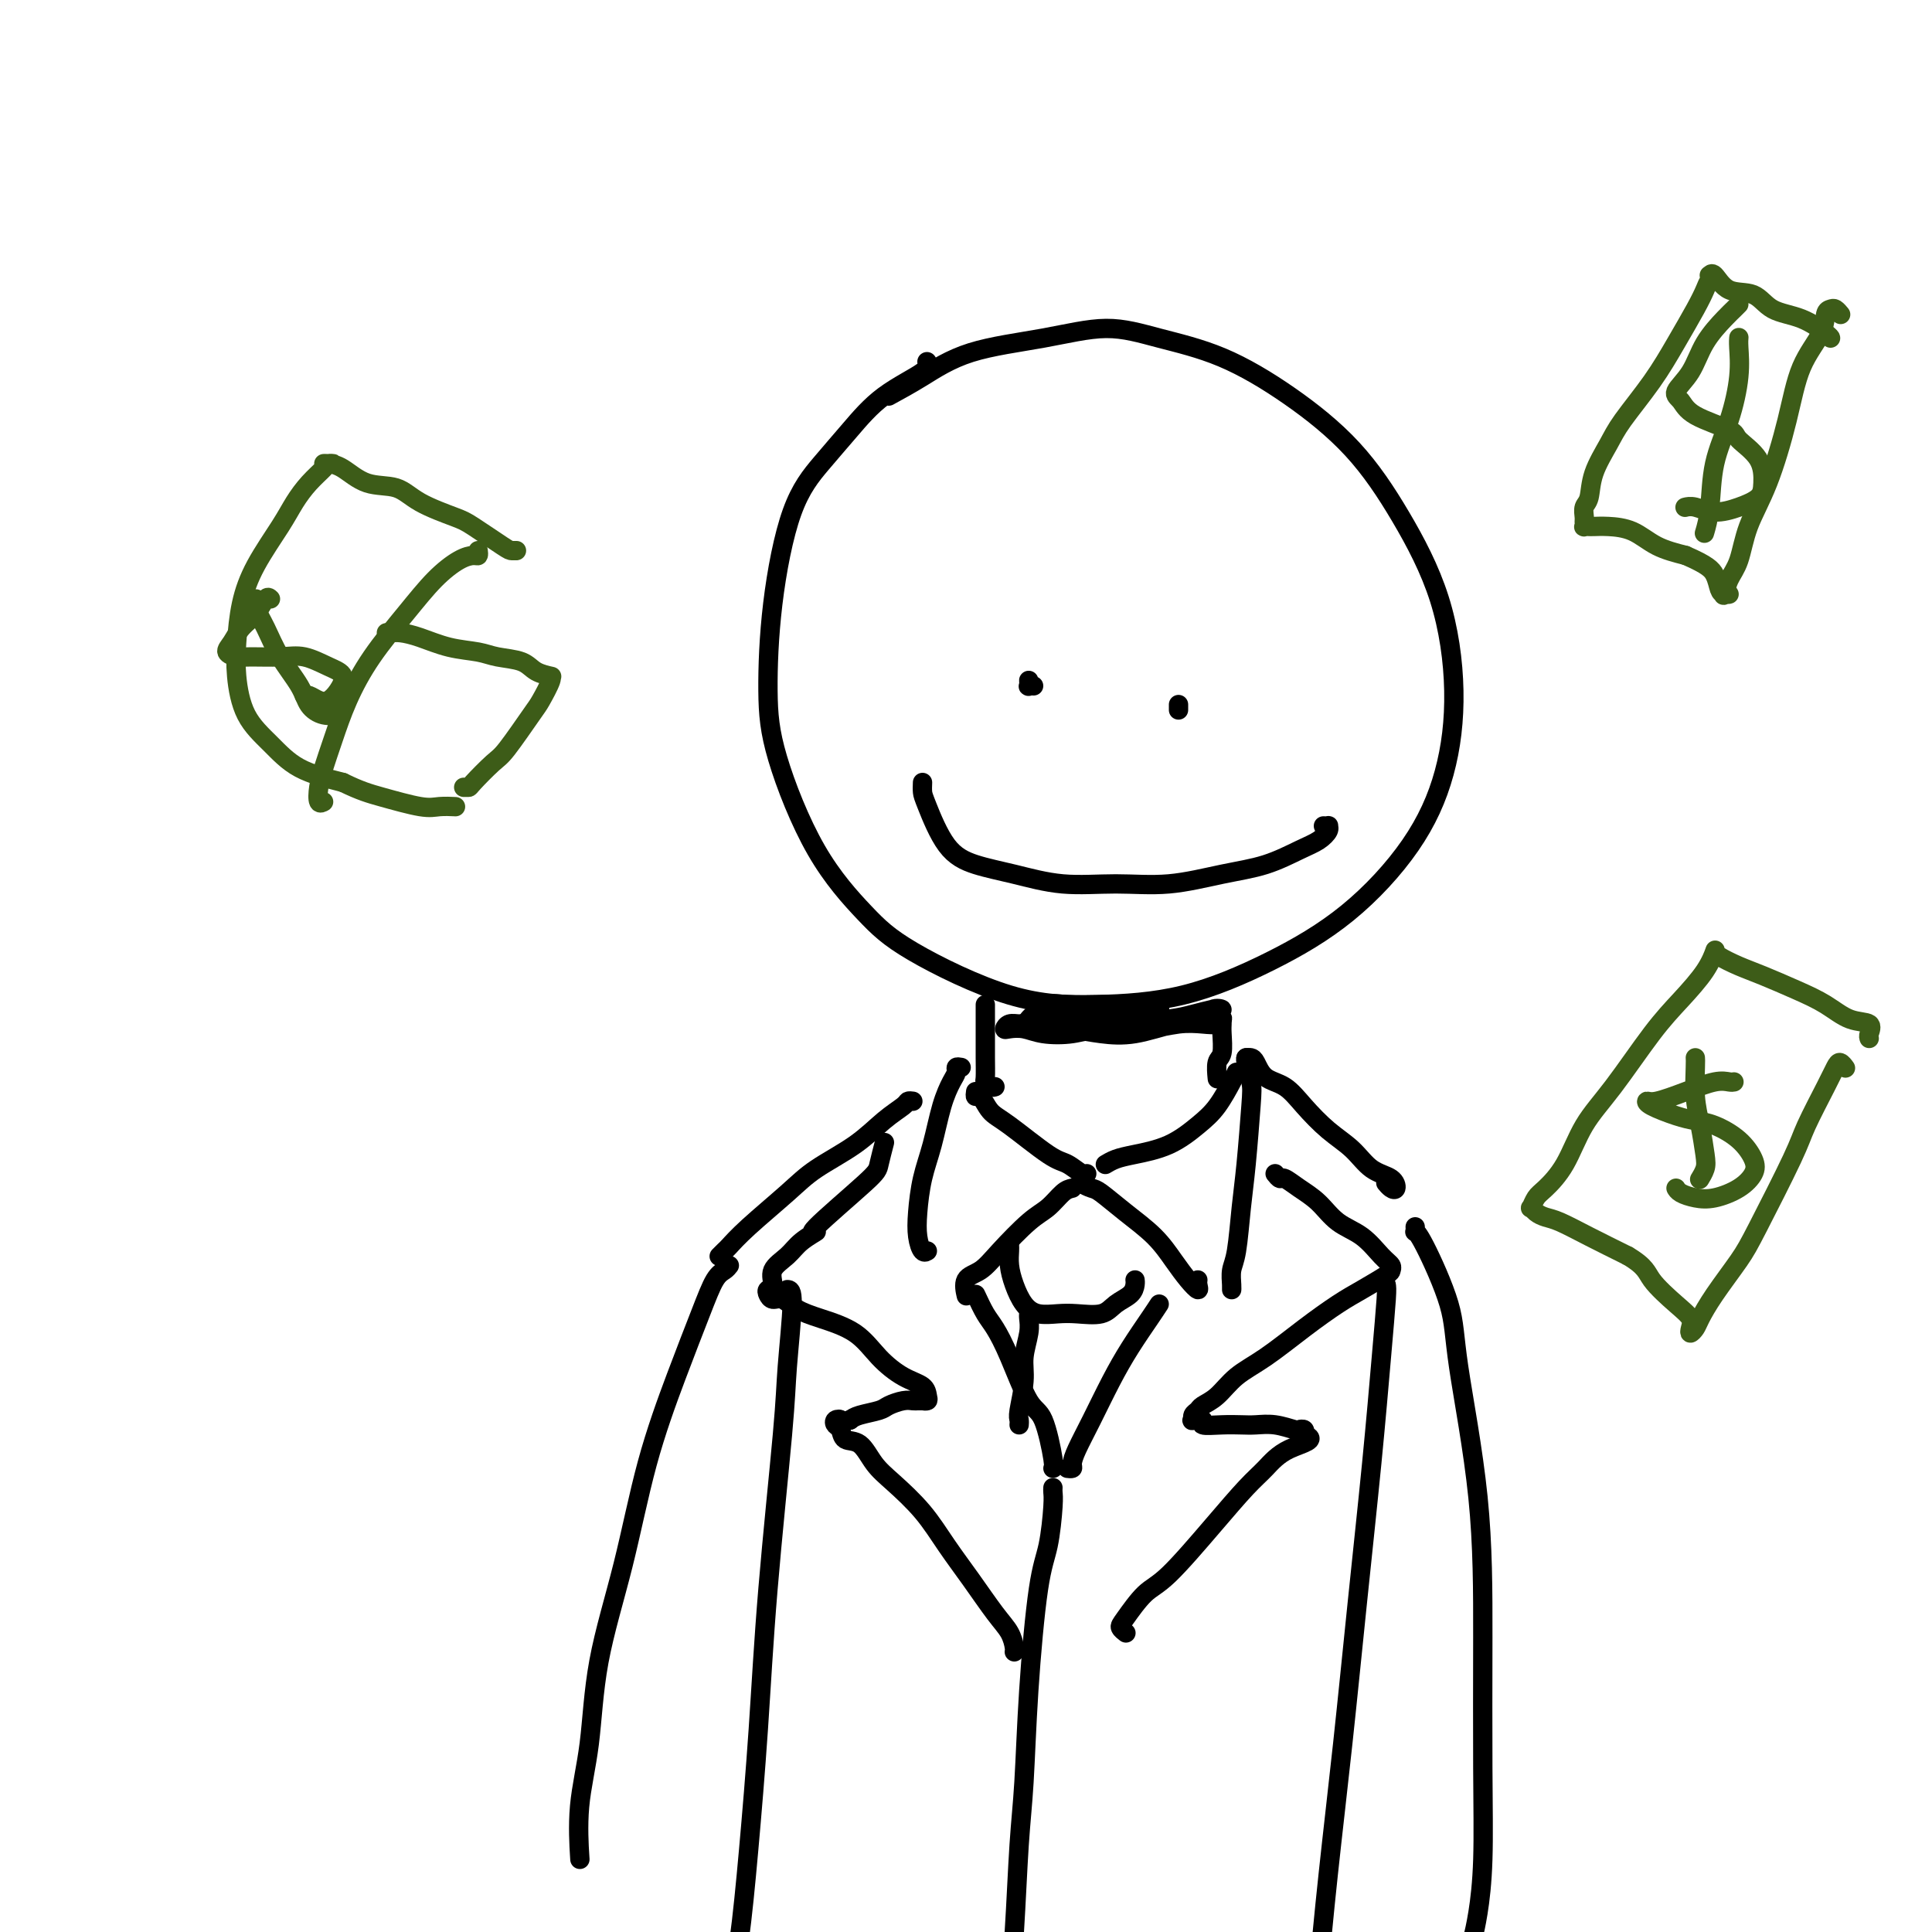 <svg viewBox='0 0 400 400' version='1.1' xmlns='http://www.w3.org/2000/svg' xmlns:xlink='http://www.w3.org/1999/xlink'><g fill='none' stroke='#000000' stroke-width='4' stroke-linecap='round' stroke-linejoin='round'><path d='M184,82c2.194,-1.196 4.387,-2.392 7,-4c2.613,-1.608 5.644,-3.627 10,-5c4.356,-1.373 10.035,-2.101 15,-3c4.965,-0.899 9.216,-1.969 13,-2c3.784,-0.031 7.100,0.976 11,2c3.900,1.024 8.385,2.063 13,4c4.615,1.937 9.360,4.772 14,8c4.640,3.228 9.173,6.849 13,11c3.827,4.151 6.946,8.830 10,14c3.054,5.170 6.043,10.830 8,17c1.957,6.170 2.882,12.850 3,19c0.118,6.150 -0.571,11.770 -2,17c-1.429,5.230 -3.599,10.071 -7,15c-3.401,4.929 -8.032,9.948 -13,14c-4.968,4.052 -10.273,7.138 -16,10c-5.727,2.862 -11.875,5.499 -18,7c-6.125,1.501 -12.228,1.866 -18,2c-5.772,0.134 -11.213,0.039 -18,-2c-6.787,-2.039 -14.919,-6.020 -20,-9c-5.081,-2.980 -7.112,-4.957 -10,-8c-2.888,-3.043 -6.634,-7.150 -10,-13c-3.366,-5.850 -6.352,-13.441 -8,-19c-1.648,-5.559 -1.958,-9.086 -2,-14c-0.042,-4.914 0.186,-11.216 1,-18c0.814,-6.784 2.215,-14.051 4,-19c1.785,-4.949 3.953,-7.578 6,-10c2.047,-2.422 3.974,-4.635 6,-7c2.026,-2.365 4.151,-4.881 7,-7c2.849,-2.119 6.421,-3.840 8,-5c1.579,-1.160 1.165,-1.760 1,-2c-0.165,-0.240 -0.083,-0.120 0,0'/><path d='M204,208c0.000,0.293 0.000,0.587 0,1c-0.000,0.413 -0.001,0.947 0,2c0.001,1.053 0.003,2.626 0,4c-0.003,1.374 -0.011,2.550 0,4c0.011,1.450 0.042,3.173 0,4c-0.042,0.827 -0.155,0.758 0,1c0.155,0.242 0.580,0.796 1,1c0.420,0.204 0.834,0.058 1,0c0.166,-0.058 0.083,-0.029 0,0'/><path d='M253,211c-0.002,-0.082 -0.004,-0.165 0,0c0.004,0.165 0.015,0.577 0,1c-0.015,0.423 -0.057,0.856 0,2c0.057,1.144 0.211,2.997 0,4c-0.211,1.003 -0.788,1.155 -1,2c-0.212,0.845 -0.061,2.384 0,3c0.061,0.616 0.030,0.308 0,0'/><path d='M250,211c0.736,-0.008 1.472,-0.016 2,0c0.528,0.016 0.849,0.056 1,0c0.151,-0.056 0.131,-0.207 0,0c-0.131,0.207 -0.372,0.773 -1,1c-0.628,0.227 -1.642,0.117 -3,0c-1.358,-0.117 -3.059,-0.241 -5,0c-1.941,0.241 -4.122,0.845 -7,1c-2.878,0.155 -6.452,-0.141 -9,0c-2.548,0.141 -4.070,0.718 -6,1c-1.930,0.282 -4.266,0.268 -6,0c-1.734,-0.268 -2.864,-0.789 -4,-1c-1.136,-0.211 -2.277,-0.110 -3,0c-0.723,0.110 -1.029,0.229 -1,0c0.029,-0.229 0.391,-0.808 1,-1c0.609,-0.192 1.465,0.002 2,0c0.535,-0.002 0.750,-0.200 2,0c1.250,0.200 3.534,0.797 5,1c1.466,0.203 2.113,0.013 4,0c1.887,-0.013 5.014,0.150 7,0c1.986,-0.150 2.832,-0.615 5,-1c2.168,-0.385 5.658,-0.691 8,-1c2.342,-0.309 3.536,-0.621 5,-1c1.464,-0.379 3.197,-0.827 4,-1c0.803,-0.173 0.676,-0.073 1,0c0.324,0.073 1.100,0.118 1,0c-0.100,-0.118 -1.074,-0.399 -2,0c-0.926,0.399 -1.803,1.477 -3,2c-1.197,0.523 -2.713,0.491 -5,1c-2.287,0.509 -5.347,1.560 -8,2c-2.653,0.440 -4.901,0.269 -7,0c-2.099,-0.269 -4.050,-0.634 -6,-1'/><path d='M222,213c-2.981,-0.381 -3.934,-0.833 -5,-1c-1.066,-0.167 -2.245,-0.048 -3,0c-0.755,0.048 -1.085,0.026 -1,0c0.085,-0.026 0.585,-0.058 1,0c0.415,0.058 0.745,0.204 2,0c1.255,-0.204 3.436,-0.757 5,-1c1.564,-0.243 2.511,-0.174 4,0c1.489,0.174 3.521,0.453 6,0c2.479,-0.453 5.404,-1.638 7,-2c1.596,-0.362 1.862,0.099 2,0c0.138,-0.099 0.147,-0.758 0,-1c-0.147,-0.242 -0.451,-0.067 -2,0c-1.549,0.067 -4.345,0.024 -6,0c-1.655,-0.024 -2.170,-0.031 -4,0c-1.830,0.031 -4.974,0.099 -7,0c-2.026,-0.099 -2.935,-0.366 -4,0c-1.065,0.366 -2.285,1.366 -3,2c-0.715,0.634 -0.923,0.901 -1,1c-0.077,0.099 -0.022,0.028 0,0c0.022,-0.028 0.011,-0.014 0,0'/><path d='M256,222c-0.169,0.372 -0.337,0.744 -1,2c-0.663,1.256 -1.819,3.397 -3,5c-1.181,1.603 -2.387,2.668 -4,4c-1.613,1.332 -3.634,2.932 -6,4c-2.366,1.068 -5.078,1.606 -7,2c-1.922,0.394 -3.056,0.645 -4,1c-0.944,0.355 -1.698,0.816 -2,1c-0.302,0.184 -0.151,0.092 0,0'/><path d='M202,226c-0.070,0.502 -0.139,1.003 0,1c0.139,-0.003 0.487,-0.511 1,0c0.513,0.511 1.191,2.039 2,3c0.809,0.961 1.747,1.354 4,3c2.253,1.646 5.819,4.546 8,6c2.181,1.454 2.976,1.462 4,2c1.024,0.538 2.276,1.606 3,2c0.724,0.394 0.921,0.112 1,0c0.079,-0.112 0.039,-0.056 0,0'/><path d='M199,221c-0.440,-0.079 -0.880,-0.158 -1,0c-0.120,0.158 0.080,0.553 0,1c-0.080,0.447 -0.442,0.947 -1,2c-0.558,1.053 -1.313,2.658 -2,5c-0.687,2.342 -1.306,5.420 -2,8c-0.694,2.580 -1.464,4.663 -2,7c-0.536,2.337 -0.837,4.927 -1,7c-0.163,2.073 -0.188,3.628 0,5c0.188,1.372 0.589,2.562 1,3c0.411,0.438 0.832,0.125 1,0c0.168,-0.125 0.084,-0.063 0,0'/><path d='M222,246c-0.585,0.133 -1.170,0.266 -2,1c-0.830,0.734 -1.904,2.068 -3,3c-1.096,0.932 -2.213,1.462 -4,3c-1.787,1.538 -4.244,4.083 -6,6c-1.756,1.917 -2.810,3.207 -4,4c-1.190,0.793 -2.515,1.089 -3,2c-0.485,0.911 -0.131,2.438 0,3c0.131,0.562 0.037,0.161 0,0c-0.037,-0.161 -0.019,-0.080 0,0'/><path d='M224,244c-0.195,0.316 -0.391,0.631 0,1c0.391,0.369 1.367,0.790 2,1c0.633,0.210 0.921,0.209 2,1c1.079,0.791 2.948,2.374 5,4c2.052,1.626 4.287,3.294 6,5c1.713,1.706 2.904,3.448 4,5c1.096,1.552 2.098,2.913 3,4c0.902,1.087 1.706,1.900 2,2c0.294,0.100 0.079,-0.511 0,-1c-0.079,-0.489 -0.023,-0.854 0,-1c0.023,-0.146 0.011,-0.073 0,0'/><path d='M258,219c0.029,-0.010 0.057,-0.021 0,0c-0.057,0.021 -0.200,0.073 0,1c0.200,0.927 0.745,2.731 1,4c0.255,1.269 0.222,2.005 0,5c-0.222,2.995 -0.634,8.248 -1,12c-0.366,3.752 -0.687,6.001 -1,9c-0.313,2.999 -0.620,6.747 -1,9c-0.380,2.253 -0.834,3.010 -1,4c-0.166,0.990 -0.045,2.214 0,3c0.045,0.786 0.012,1.135 0,1c-0.012,-0.135 -0.003,-0.753 0,-1c0.003,-0.247 0.002,-0.124 0,0'/><path d='M258,219c0.344,-0.032 0.688,-0.064 1,0c0.312,0.064 0.592,0.225 1,1c0.408,0.775 0.944,2.163 2,3c1.056,0.837 2.630,1.124 4,2c1.370,0.876 2.535,2.342 4,4c1.465,1.658 3.231,3.509 5,5c1.769,1.491 3.543,2.621 5,4c1.457,1.379 2.597,3.007 4,4c1.403,0.993 3.069,1.352 4,2c0.931,0.648 1.126,1.586 1,2c-0.126,0.414 -0.572,0.304 -1,0c-0.428,-0.304 -0.836,-0.801 -1,-1c-0.164,-0.199 -0.082,-0.099 0,0'/><path d='M189,228c-0.397,-0.054 -0.794,-0.108 -1,0c-0.206,0.108 -0.221,0.378 -1,1c-0.779,0.622 -2.322,1.597 -4,3c-1.678,1.403 -3.490,3.234 -6,5c-2.510,1.766 -5.719,3.467 -8,5c-2.281,1.533 -3.634,2.898 -6,5c-2.366,2.102 -5.744,4.942 -8,7c-2.256,2.058 -3.388,3.335 -4,4c-0.612,0.665 -0.703,0.717 -1,1c-0.297,0.283 -0.799,0.795 -1,1c-0.201,0.205 -0.100,0.102 0,0'/><path d='M151,262c-0.257,0.332 -0.515,0.665 -1,1c-0.485,0.335 -1.198,0.674 -2,2c-0.802,1.326 -1.693,3.641 -3,7c-1.307,3.359 -3.032,7.762 -5,13c-1.968,5.238 -4.181,11.312 -6,18c-1.819,6.688 -3.244,13.990 -5,21c-1.756,7.010 -3.844,13.729 -5,20c-1.156,6.271 -1.382,12.093 -2,17c-0.618,4.907 -1.628,8.898 -2,13c-0.372,4.102 -0.106,8.315 0,10c0.106,1.685 0.053,0.843 0,0'/><path d='M293,254c0.022,0.432 0.044,0.865 0,1c-0.044,0.135 -0.156,-0.026 0,0c0.156,0.026 0.578,0.239 2,3c1.422,2.761 3.845,8.070 5,12c1.155,3.930 1.042,6.479 2,13c0.958,6.521 2.986,17.012 4,27c1.014,9.988 1.014,19.472 1,29c-0.014,9.528 -0.042,19.100 0,27c0.042,7.900 0.156,14.128 0,19c-0.156,4.872 -0.580,8.389 -1,11c-0.420,2.611 -0.834,4.318 -1,5c-0.166,0.682 -0.083,0.341 0,0'/><path d='M209,257c0.001,0.435 0.003,0.871 0,1c-0.003,0.129 -0.009,-0.047 0,0c0.009,0.047 0.035,0.318 0,1c-0.035,0.682 -0.130,1.777 0,3c0.130,1.223 0.487,2.576 1,4c0.513,1.424 1.184,2.919 2,4c0.816,1.081 1.779,1.748 3,2c1.221,0.252 2.702,0.090 4,0c1.298,-0.090 2.415,-0.108 4,0c1.585,0.108 3.640,0.340 5,0c1.360,-0.340 2.025,-1.254 3,-2c0.975,-0.746 2.261,-1.324 3,-2c0.739,-0.676 0.930,-1.451 1,-2c0.070,-0.549 0.020,-0.871 0,-1c-0.020,-0.129 -0.010,-0.064 0,0'/><path d='M213,272c0.009,-0.055 0.017,-0.110 0,0c-0.017,0.110 -0.061,0.386 0,1c0.061,0.614 0.227,1.565 0,3c-0.227,1.435 -0.845,3.355 -1,5c-0.155,1.645 0.155,3.015 0,5c-0.155,1.985 -0.773,4.584 -1,6c-0.227,1.416 -0.061,1.651 0,2c0.061,0.349 0.017,0.814 0,1c-0.017,0.186 -0.009,0.093 0,0'/><path d='M240,270c-0.487,0.747 -0.974,1.495 -2,3c-1.026,1.505 -2.590,3.769 -4,6c-1.410,2.231 -2.664,4.430 -4,7c-1.336,2.570 -2.754,5.512 -4,8c-1.246,2.488 -2.320,4.523 -3,6c-0.680,1.477 -0.966,2.396 -1,3c-0.034,0.604 0.183,0.893 0,1c-0.183,0.107 -0.767,0.030 -1,0c-0.233,-0.030 -0.117,-0.015 0,0'/><path d='M202,268c0.683,1.464 1.365,2.928 2,4c0.635,1.072 1.221,1.751 2,3c0.779,1.249 1.750,3.067 3,6c1.250,2.933 2.780,6.982 4,9c1.220,2.018 2.131,2.005 3,4c0.869,1.995 1.695,5.999 2,8c0.305,2.001 0.087,2.000 0,2c-0.087,-0.000 -0.044,-0.000 0,0'/><path d='M264,243c0.374,0.466 0.748,0.933 1,1c0.252,0.067 0.380,-0.265 1,0c0.620,0.265 1.730,1.128 3,2c1.270,0.872 2.698,1.753 4,3c1.302,1.247 2.478,2.859 4,4c1.522,1.141 3.389,1.810 5,3c1.611,1.190 2.966,2.903 4,4c1.034,1.097 1.745,1.580 2,2c0.255,0.420 0.052,0.778 0,1c-0.052,0.222 0.045,0.310 -1,1c-1.045,0.690 -3.234,1.982 -5,3c-1.766,1.018 -3.109,1.760 -5,3c-1.891,1.240 -4.332,2.976 -7,5c-2.668,2.024 -5.565,4.335 -8,6c-2.435,1.665 -4.408,2.684 -6,4c-1.592,1.316 -2.804,2.931 -4,4c-1.196,1.069 -2.375,1.593 -3,2c-0.625,0.407 -0.695,0.696 -1,1c-0.305,0.304 -0.845,0.621 -1,1c-0.155,0.379 0.075,0.820 0,1c-0.075,0.180 -0.456,0.101 0,0c0.456,-0.101 1.748,-0.223 2,0c0.252,0.223 -0.538,0.791 0,1c0.538,0.209 2.403,0.060 4,0c1.597,-0.060 2.924,-0.030 4,0c1.076,0.030 1.900,0.060 3,0c1.100,-0.060 2.477,-0.209 4,0c1.523,0.209 3.192,0.778 4,1c0.808,0.222 0.756,0.098 1,0c0.244,-0.098 0.784,-0.171 1,0c0.216,0.171 0.108,0.585 0,1'/><path d='M270,297c3.138,1.097 -0.516,1.838 -3,3c-2.484,1.162 -3.798,2.745 -5,4c-1.202,1.255 -2.294,2.182 -4,4c-1.706,1.818 -4.027,4.528 -7,8c-2.973,3.472 -6.597,7.704 -9,10c-2.403,2.296 -3.586,2.654 -5,4c-1.414,1.346 -3.059,3.680 -4,5c-0.941,1.320 -1.176,1.624 -1,2c0.176,0.376 0.765,0.822 1,1c0.235,0.178 0.118,0.089 0,0'/><path d='M183,237c0.105,-0.403 0.210,-0.807 0,0c-0.210,0.807 -0.735,2.824 -1,4c-0.265,1.176 -0.272,1.511 -3,4c-2.728,2.489 -8.179,7.130 -10,9c-1.821,1.870 -0.014,0.967 0,1c0.014,0.033 -1.765,1.003 -3,2c-1.235,0.997 -1.925,2.021 -3,3c-1.075,0.979 -2.534,1.913 -3,3c-0.466,1.087 0.063,2.328 0,3c-0.063,0.672 -0.717,0.775 -1,1c-0.283,0.225 -0.196,0.574 0,1c0.196,0.426 0.502,0.930 1,1c0.498,0.070 1.188,-0.296 2,0c0.812,0.296 1.746,1.252 3,2c1.254,0.748 2.830,1.288 5,2c2.170,0.712 4.935,1.595 7,3c2.065,1.405 3.430,3.333 5,5c1.570,1.667 3.345,3.074 5,4c1.655,0.926 3.190,1.373 4,2c0.810,0.627 0.893,1.436 1,2c0.107,0.564 0.236,0.883 0,1c-0.236,0.117 -0.839,0.030 -1,0c-0.161,-0.030 0.118,-0.005 0,0c-0.118,0.005 -0.634,-0.010 -1,0c-0.366,0.010 -0.581,0.044 -1,0c-0.419,-0.044 -1.043,-0.167 -2,0c-0.957,0.167 -2.246,0.622 -3,1c-0.754,0.378 -0.972,0.679 -2,1c-1.028,0.321 -2.865,0.663 -4,1c-1.135,0.337 -1.567,0.668 -2,1'/><path d='M176,294c-2.871,0.633 -2.050,0.216 -2,0c0.050,-0.216 -0.671,-0.229 -1,0c-0.329,0.229 -0.265,0.701 0,1c0.265,0.299 0.733,0.427 1,1c0.267,0.573 0.335,1.592 1,2c0.665,0.408 1.927,0.203 3,1c1.073,0.797 1.959,2.594 3,4c1.041,1.406 2.239,2.420 4,4c1.761,1.580 4.086,3.724 6,6c1.914,2.276 3.417,4.683 5,7c1.583,2.317 3.247,4.544 5,7c1.753,2.456 3.594,5.141 5,7c1.406,1.859 2.377,2.890 3,4c0.623,1.110 0.899,2.297 1,3c0.101,0.703 0.027,0.920 0,1c-0.027,0.080 -0.008,0.023 0,0c0.008,-0.023 0.004,-0.011 0,0'/><path d='M218,308c-0.018,0.289 -0.036,0.577 0,1c0.036,0.423 0.126,0.980 0,3c-0.126,2.020 -0.468,5.503 -1,8c-0.532,2.497 -1.256,4.009 -2,9c-0.744,4.991 -1.510,13.460 -2,21c-0.490,7.540 -0.706,14.150 -1,19c-0.294,4.850 -0.667,7.941 -1,13c-0.333,5.059 -0.625,12.088 -1,18c-0.375,5.912 -0.832,10.707 -1,13c-0.168,2.293 -0.048,2.084 0,2c0.048,-0.084 0.024,-0.042 0,0'/><path d='M287,266c0.072,0.391 0.144,0.783 0,3c-0.144,2.217 -0.503,6.261 -1,12c-0.497,5.739 -1.132,13.174 -2,22c-0.868,8.826 -1.970,19.045 -3,29c-1.030,9.955 -1.989,19.648 -3,29c-1.011,9.352 -2.075,18.362 -3,27c-0.925,8.638 -1.711,16.902 -2,21c-0.289,4.098 -0.083,4.028 0,4c0.083,-0.028 0.041,-0.014 0,0'/><path d='M163,267c0.527,0.011 1.053,0.023 1,3c-0.053,2.977 -0.686,8.920 -1,13c-0.314,4.080 -0.310,6.296 -1,14c-0.690,7.704 -2.073,20.895 -3,32c-0.927,11.105 -1.397,20.124 -2,29c-0.603,8.876 -1.338,17.608 -2,25c-0.662,7.392 -1.250,13.445 -2,19c-0.750,5.555 -1.664,10.611 -2,13c-0.336,2.389 -0.096,2.111 0,2c0.096,-0.111 0.048,-0.056 0,0'/><path d='M191,162c-0.028,0.719 -0.055,1.438 0,2c0.055,0.562 0.194,0.967 1,3c0.806,2.033 2.280,5.693 4,8c1.720,2.307 3.687,3.261 6,4c2.313,0.739 4.972,1.264 8,2c3.028,0.736 6.425,1.685 10,2c3.575,0.315 7.327,-0.002 11,0c3.673,0.002 7.267,0.324 11,0c3.733,-0.324 7.607,-1.295 11,-2c3.393,-0.705 6.306,-1.145 9,-2c2.694,-0.855 5.168,-2.124 7,-3c1.832,-0.876 3.023,-1.359 4,-2c0.977,-0.641 1.740,-1.440 2,-2c0.260,-0.560 0.018,-0.882 0,-1c-0.018,-0.118 0.187,-0.032 0,0c-0.187,0.032 -0.768,0.009 -1,0c-0.232,-0.009 -0.116,-0.005 0,0'/><path d='M213,141c-0.008,-0.113 -0.016,-0.226 0,0c0.016,0.226 0.056,0.793 0,1c-0.056,0.207 -0.207,0.056 0,0c0.207,-0.056 0.774,-0.016 1,0c0.226,0.016 0.113,0.008 0,0'/><path d='M244,146c0.000,0.533 0.000,1.067 0,1c0.000,-0.067 0.000,-0.733 0,-1c-0.000,-0.267 0.000,-0.133 0,0'/></g>
<g fill='none' stroke='#3D5C18' stroke-width='4' stroke-linecap='round' stroke-linejoin='round'><path d='M106,114c0.519,-0.001 1.038,-0.002 1,0c-0.038,0.002 -0.632,0.006 -1,0c-0.368,-0.006 -0.512,-0.023 -2,-1c-1.488,-0.977 -4.322,-2.914 -6,-4c-1.678,-1.086 -2.199,-1.321 -4,-2c-1.801,-0.679 -4.881,-1.804 -7,-3c-2.119,-1.196 -3.276,-2.464 -5,-3c-1.724,-0.536 -4.015,-0.340 -6,-1c-1.985,-0.660 -3.666,-2.177 -5,-3c-1.334,-0.823 -2.322,-0.953 -3,-1c-0.678,-0.047 -1.045,-0.011 -1,0c0.045,0.011 0.501,-0.003 1,0c0.499,0.003 1.042,0.023 1,0c-0.042,-0.023 -0.670,-0.088 -1,0c-0.330,0.088 -0.364,0.331 -1,1c-0.636,0.669 -1.876,1.764 -3,3c-1.124,1.236 -2.133,2.611 -3,4c-0.867,1.389 -1.592,2.791 -3,5c-1.408,2.209 -3.498,5.226 -5,8c-1.502,2.774 -2.416,5.304 -3,8c-0.584,2.696 -0.838,5.558 -1,8c-0.162,2.442 -0.231,4.464 0,7c0.231,2.536 0.763,5.587 2,8c1.237,2.413 3.179,4.188 5,6c1.821,1.812 3.520,3.661 6,5c2.480,1.339 5.740,2.170 9,3'/><path d='M71,162c3.699,1.796 5.447,2.285 8,3c2.553,0.715 5.911,1.656 8,2c2.089,0.344 2.909,0.093 4,0c1.091,-0.093 2.455,-0.026 3,0c0.545,0.026 0.273,0.013 0,0'/><path d='M99,114c0.053,0.432 0.106,0.863 0,1c-0.106,0.137 -0.372,-0.021 -1,0c-0.628,0.021 -1.617,0.222 -3,1c-1.383,0.778 -3.161,2.135 -5,4c-1.839,1.865 -3.739,4.238 -6,7c-2.261,2.762 -4.882,5.911 -7,9c-2.118,3.089 -3.731,6.117 -5,9c-1.269,2.883 -2.193,5.620 -3,8c-0.807,2.380 -1.498,4.403 -2,6c-0.502,1.597 -0.815,2.768 -1,4c-0.185,1.232 -0.242,2.524 0,3c0.242,0.476 0.783,0.136 1,0c0.217,-0.136 0.108,-0.068 0,0'/><path d='M80,131c0.280,0.016 0.560,0.032 1,0c0.440,-0.032 1.039,-0.110 2,0c0.961,0.110 2.285,0.410 4,1c1.715,0.590 3.823,1.471 6,2c2.177,0.529 4.423,0.706 6,1c1.577,0.294 2.485,0.706 4,1c1.515,0.294 3.637,0.471 5,1c1.363,0.529 1.966,1.409 3,2c1.034,0.591 2.498,0.891 3,1c0.502,0.109 0.041,0.025 0,0c-0.041,-0.025 0.339,0.007 0,1c-0.339,0.993 -1.398,2.945 -2,4c-0.602,1.055 -0.749,1.211 -2,3c-1.251,1.789 -3.607,5.211 -5,7c-1.393,1.789 -1.824,1.943 -3,3c-1.176,1.057 -3.099,3.015 -4,4c-0.901,0.985 -0.781,0.996 -1,1c-0.219,0.004 -0.777,0.001 -1,0c-0.223,-0.001 -0.112,-0.001 0,0'/><path d='M387,215c-0.090,-0.207 -0.181,-0.414 0,-1c0.181,-0.586 0.632,-1.550 0,-2c-0.632,-0.450 -2.349,-0.385 -4,-1c-1.651,-0.615 -3.237,-1.908 -5,-3c-1.763,-1.092 -3.702,-1.981 -6,-3c-2.298,-1.019 -4.955,-2.168 -7,-3c-2.045,-0.832 -3.476,-1.347 -5,-2c-1.524,-0.653 -3.139,-1.446 -4,-2c-0.861,-0.554 -0.966,-0.870 -1,-1c-0.034,-0.130 0.005,-0.073 0,0c-0.005,0.073 -0.052,0.162 0,0c0.052,-0.162 0.203,-0.576 0,0c-0.203,0.576 -0.760,2.142 -2,4c-1.240,1.858 -3.163,4.008 -5,6c-1.837,1.992 -3.588,3.826 -6,7c-2.412,3.174 -5.486,7.689 -8,11c-2.514,3.311 -4.467,5.417 -6,8c-1.533,2.583 -2.646,5.644 -4,8c-1.354,2.356 -2.949,4.007 -4,5c-1.051,0.993 -1.558,1.327 -2,2c-0.442,0.673 -0.819,1.684 -1,2c-0.181,0.316 -0.165,-0.065 0,0c0.165,0.065 0.481,0.575 1,1c0.519,0.425 1.242,0.763 2,1c0.758,0.237 1.550,0.371 3,1c1.450,0.629 3.557,1.751 6,3c2.443,1.249 5.221,2.624 8,4'/><path d='M337,260c3.817,2.263 3.859,3.420 5,5c1.141,1.580 3.381,3.584 5,5c1.619,1.416 2.618,2.246 3,3c0.382,0.754 0.148,1.433 0,2c-0.148,0.567 -0.209,1.023 0,1c0.209,-0.023 0.688,-0.524 1,-1c0.312,-0.476 0.458,-0.928 1,-2c0.542,-1.072 1.480,-2.765 3,-5c1.520,-2.235 3.622,-5.014 5,-7c1.378,-1.986 2.033,-3.179 4,-7c1.967,-3.821 5.248,-10.268 7,-14c1.752,-3.732 1.976,-4.748 3,-7c1.024,-2.252 2.849,-5.742 4,-8c1.151,-2.258 1.628,-3.286 2,-4c0.372,-0.714 0.639,-1.115 1,-1c0.361,0.115 0.818,0.747 1,1c0.182,0.253 0.091,0.126 0,0'/><path d='M359,224c-0.220,0.044 -0.441,0.088 -1,0c-0.559,-0.088 -1.457,-0.309 -3,0c-1.543,0.309 -3.733,1.147 -6,2c-2.267,0.853 -4.613,1.720 -6,2c-1.387,0.280 -1.815,-0.029 -2,0c-0.185,0.029 -0.129,0.394 1,1c1.129,0.606 3.329,1.453 5,2c1.671,0.547 2.814,0.793 4,1c1.186,0.207 2.416,0.377 4,1c1.584,0.623 3.523,1.701 5,3c1.477,1.299 2.492,2.818 3,4c0.508,1.182 0.508,2.027 0,3c-0.508,0.973 -1.523,2.075 -3,3c-1.477,0.925 -3.415,1.673 -5,2c-1.585,0.327 -2.817,0.232 -4,0c-1.183,-0.232 -2.319,-0.601 -3,-1c-0.681,-0.399 -0.909,-0.828 -1,-1c-0.091,-0.172 -0.046,-0.086 0,0'/><path d='M351,219c0.023,0.304 0.046,0.609 0,2c-0.046,1.391 -0.160,3.869 0,6c0.160,2.131 0.592,3.916 1,6c0.408,2.084 0.790,4.466 1,6c0.210,1.534 0.249,2.221 0,3c-0.249,0.779 -0.785,1.651 -1,2c-0.215,0.349 -0.107,0.174 0,0'/><path d='M56,124c-0.274,-0.269 -0.548,-0.539 -1,0c-0.452,0.539 -1.082,1.885 -2,3c-0.918,1.115 -2.124,1.997 -3,3c-0.876,1.003 -1.421,2.126 -2,3c-0.579,0.874 -1.192,1.501 -1,2c0.192,0.499 1.188,0.872 2,1c0.812,0.128 1.441,0.011 3,0c1.559,-0.011 4.048,0.083 6,0c1.952,-0.083 3.368,-0.344 5,0c1.632,0.344 3.479,1.295 5,2c1.521,0.705 2.716,1.166 3,2c0.284,0.834 -0.344,2.041 -1,3c-0.656,0.959 -1.339,1.668 -2,2c-0.661,0.332 -1.301,0.285 -2,0c-0.699,-0.285 -1.457,-0.807 -2,-1c-0.543,-0.193 -0.869,-0.055 -1,0c-0.131,0.055 -0.065,0.028 0,0'/><path d='M53,124c-0.165,0.533 -0.330,1.066 0,2c0.330,0.934 1.154,2.268 2,4c0.846,1.732 1.712,3.862 3,6c1.288,2.138 2.997,4.286 4,6c1.003,1.714 1.300,2.996 2,4c0.700,1.004 1.804,1.732 3,2c1.196,0.268 2.485,0.077 3,0c0.515,-0.077 0.258,-0.038 0,0'/><path d='M379,70c-0.015,-0.120 -0.031,-0.239 -1,-1c-0.969,-0.761 -2.893,-2.163 -5,-3c-2.107,-0.837 -4.397,-1.110 -6,-2c-1.603,-0.890 -2.520,-2.396 -4,-3c-1.480,-0.604 -3.522,-0.305 -5,-1c-1.478,-0.695 -2.391,-2.383 -3,-3c-0.609,-0.617 -0.912,-0.163 -1,0c-0.088,0.163 0.041,0.035 0,0c-0.041,-0.035 -0.250,0.025 0,0c0.250,-0.025 0.959,-0.134 1,0c0.041,0.134 -0.587,0.510 -1,1c-0.413,0.490 -0.611,1.092 -1,2c-0.389,0.908 -0.971,2.120 -2,4c-1.029,1.880 -2.507,4.427 -4,7c-1.493,2.573 -3.002,5.172 -5,8c-1.998,2.828 -4.487,5.884 -6,8c-1.513,2.116 -2.052,3.292 -3,5c-0.948,1.708 -2.307,3.949 -3,6c-0.693,2.051 -0.721,3.912 -1,5c-0.279,1.088 -0.808,1.402 -1,2c-0.192,0.598 -0.048,1.481 0,2c0.048,0.519 -0.002,0.675 0,1c0.002,0.325 0.055,0.819 0,1c-0.055,0.181 -0.218,0.048 0,0c0.218,-0.048 0.816,-0.012 1,0c0.184,0.012 -0.045,-0.001 0,0c0.045,0.001 0.366,0.017 1,0c0.634,-0.017 1.582,-0.066 3,0c1.418,0.066 3.305,0.249 5,1c1.695,0.751 3.199,2.072 5,3c1.801,0.928 3.901,1.464 6,2'/><path d='M349,115c4.558,1.978 5.452,2.922 6,4c0.548,1.078 0.749,2.291 1,3c0.251,0.709 0.553,0.913 1,1c0.447,0.087 1.040,0.056 1,0c-0.040,-0.056 -0.714,-0.136 -1,0c-0.286,0.136 -0.184,0.490 0,0c0.184,-0.490 0.451,-1.824 1,-3c0.549,-1.176 1.380,-2.196 2,-4c0.620,-1.804 1.028,-4.393 2,-7c0.972,-2.607 2.508,-5.231 4,-9c1.492,-3.769 2.939,-8.684 4,-13c1.061,-4.316 1.737,-8.033 3,-11c1.263,-2.967 3.113,-5.184 4,-7c0.887,-1.816 0.812,-3.233 1,-4c0.188,-0.767 0.638,-0.886 1,-1c0.362,-0.114 0.636,-0.223 1,0c0.364,0.223 0.818,0.778 1,1c0.182,0.222 0.091,0.111 0,0'/><path d='M360,63c-0.300,0.307 -0.600,0.614 -1,1c-0.400,0.386 -0.899,0.851 -2,2c-1.101,1.149 -2.802,2.982 -4,5c-1.198,2.018 -1.893,4.221 -3,6c-1.107,1.779 -2.626,3.133 -3,4c-0.374,0.867 0.397,1.248 1,2c0.603,0.752 1.037,1.874 3,3c1.963,1.126 5.453,2.255 7,3c1.547,0.745 1.150,1.106 2,2c0.850,0.894 2.948,2.321 4,4c1.052,1.679 1.057,3.609 1,5c-0.057,1.391 -0.177,2.243 -1,3c-0.823,0.757 -2.350,1.418 -4,2c-1.650,0.582 -3.422,1.084 -5,1c-1.578,-0.084 -2.963,-0.753 -4,-1c-1.037,-0.247 -1.725,-0.070 -2,0c-0.275,0.070 -0.138,0.035 0,0'/><path d='M360,70c0.010,-0.102 0.020,-0.205 0,0c-0.020,0.205 -0.071,0.717 0,2c0.071,1.283 0.264,3.336 0,6c-0.264,2.664 -0.985,5.940 -2,9c-1.015,3.060 -2.324,5.903 -3,9c-0.676,3.097 -0.721,6.449 -1,9c-0.279,2.551 -0.794,4.300 -1,5c-0.206,0.700 -0.103,0.350 0,0'/></g>
</svg>